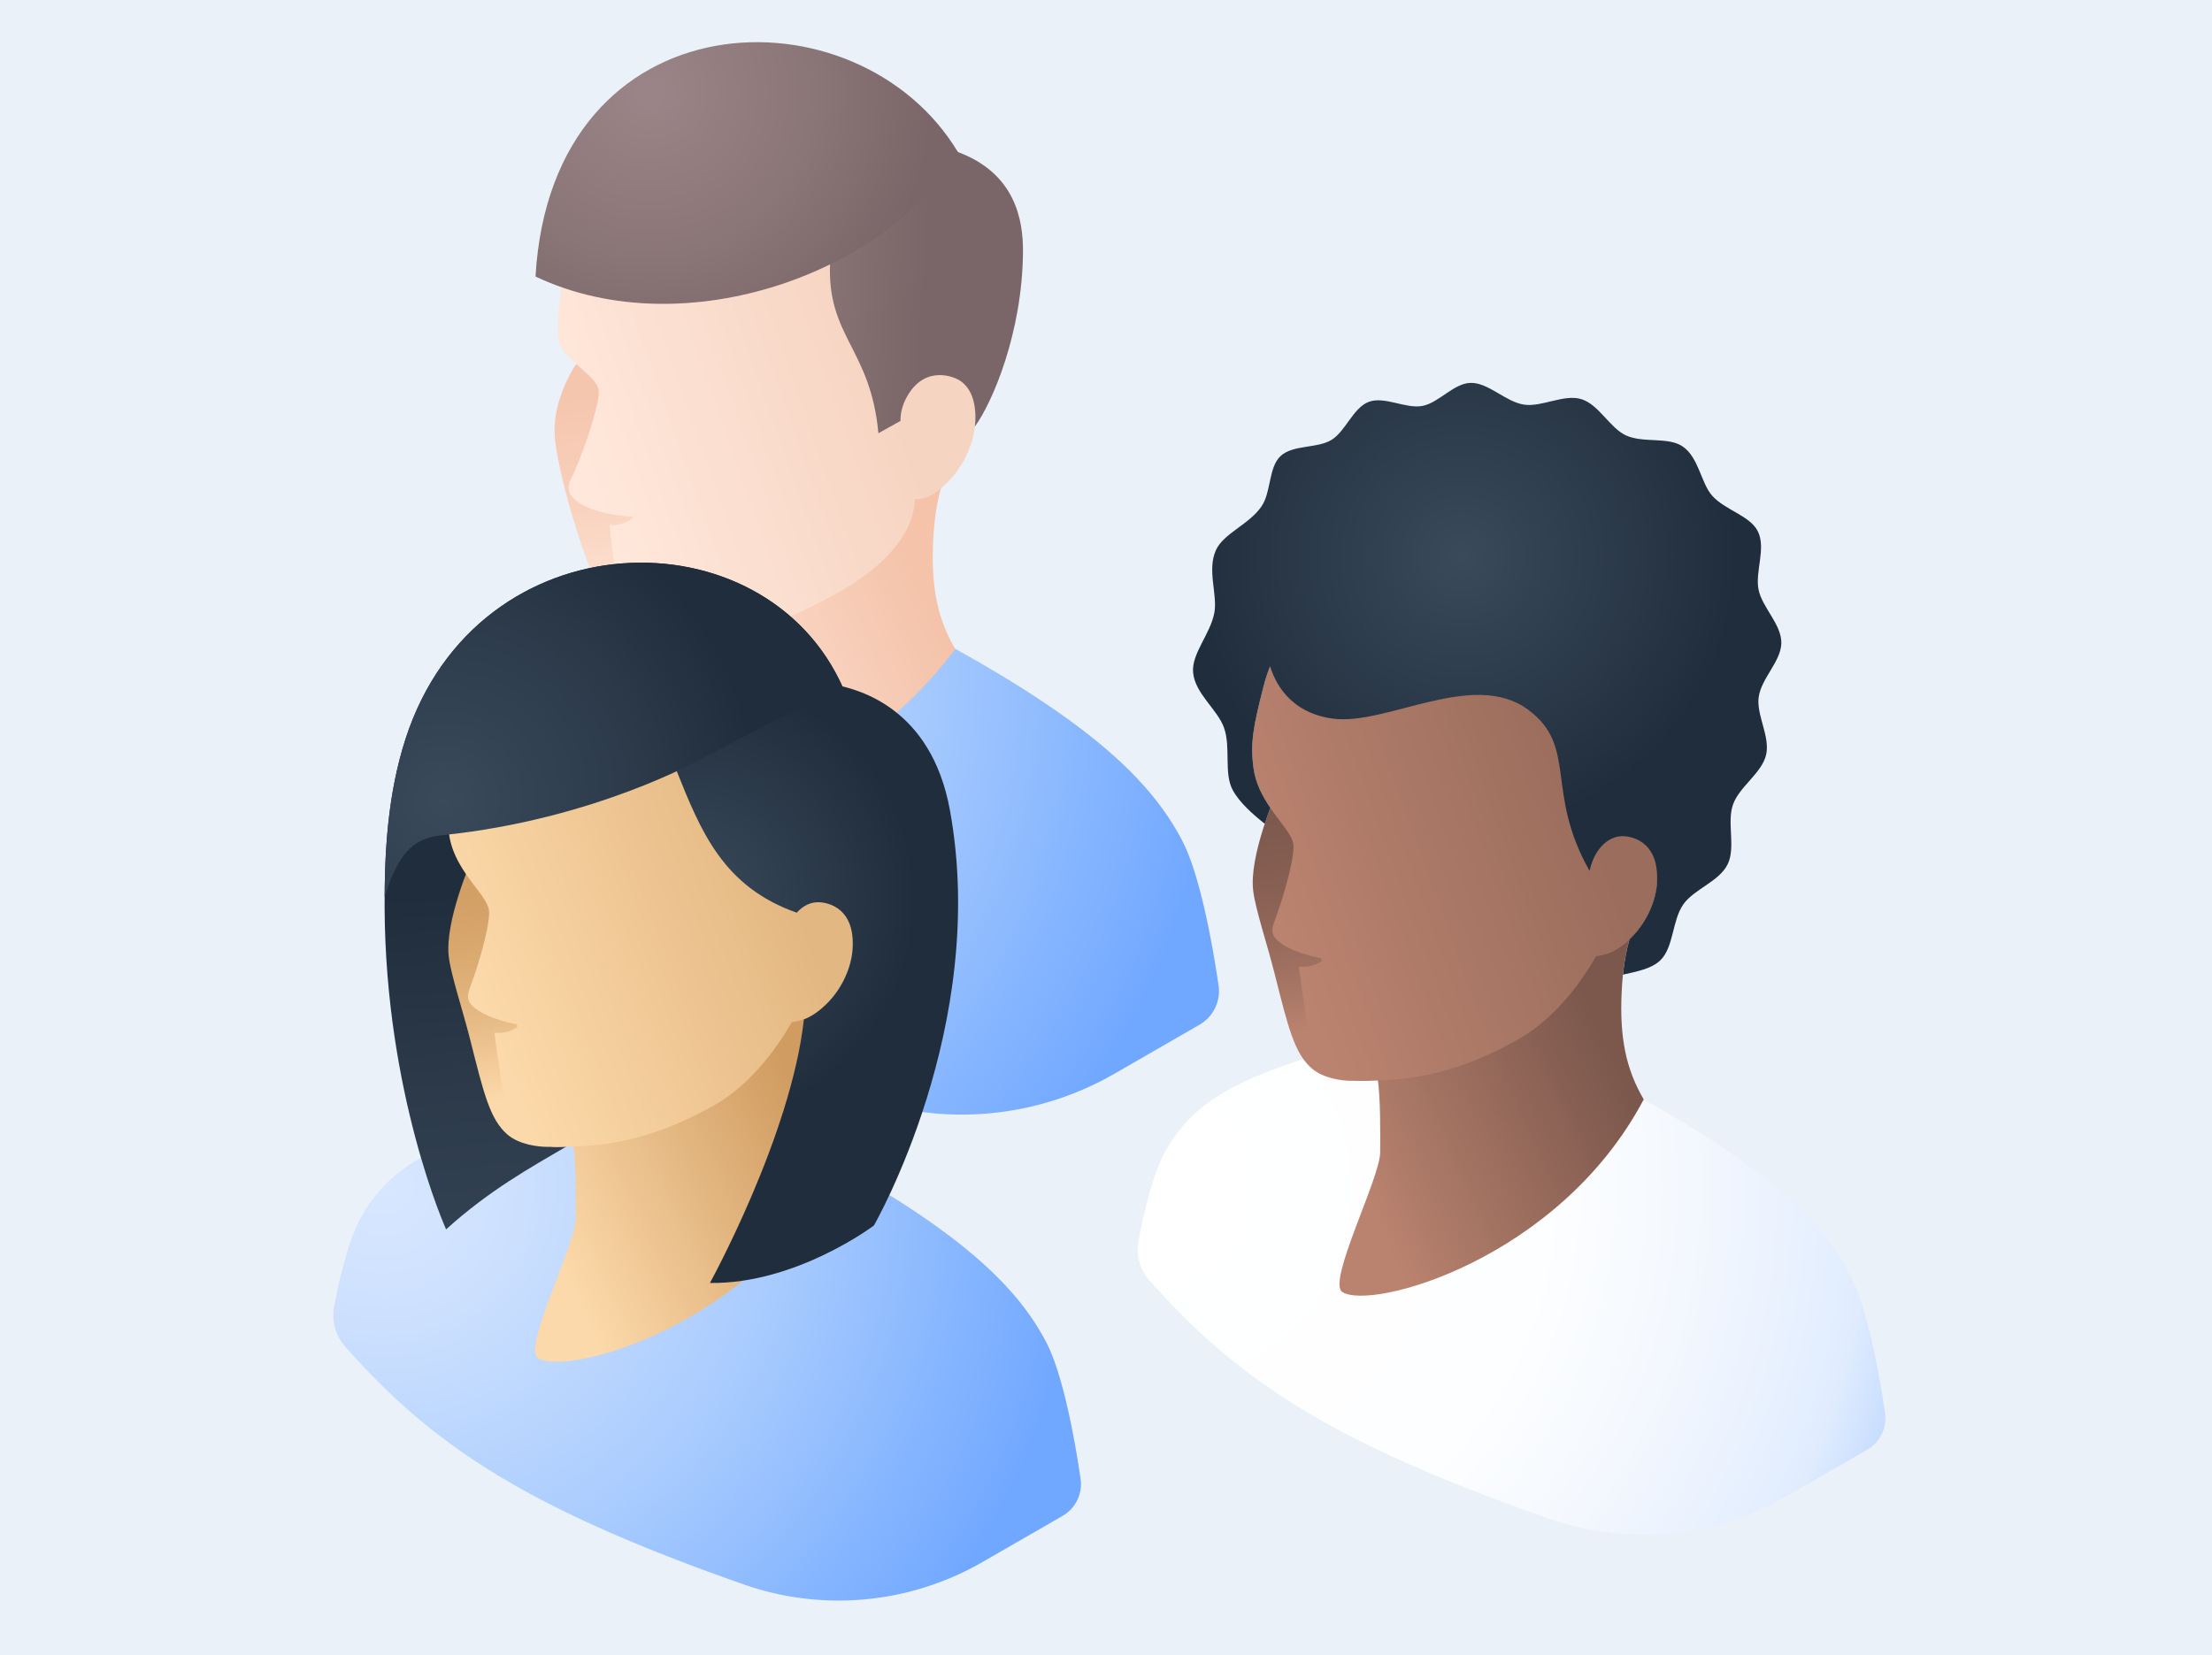 <svg xmlns="http://www.w3.org/2000/svg" xml:space="preserve" enable-background="new 0 0 256 256" viewBox="-43 0 342 256"><rect fill="#EBF1F9" height="256" width="342" x="-43" y="0" data-fill="EBF1F9"></rect>
    
    <radialGradient cx="839.452" cy="-327.426" gradientTransform="matrix(.862 0 0 .862 -587.756 466.107)" gradientUnits="userSpaceOnUse" id="hemmo-0081-people0" r="145.905">
        <stop offset="0" stop-color="#FFF" data-stop="FFF"></stop>
        <stop offset=".478" stop-color="#FDFEFF" data-stop="FDFEFF"></stop>
        <stop offset=".65" stop-color="#F4F8FE" data-stop="F6FAFF"></stop>
        <stop offset=".773" stop-color="#EAF2FE" data-stop="EBF3FF"></stop>
        <stop offset=".872" stop-color="#E0ECFE" data-stop="DAE8FF"></stop>
        <stop offset=".956" stop-color="#C2DAFE" data-stop="C4DBFF"></stop>
        <stop offset="1" stop-color="#B5D2FF" data-stop="B5D2FF"></stop>
    </radialGradient>
    <path d="M211.105 170.007c19.561 10.997 27.682 19.114 31.98 27.272 2.71 5.145 4.525 15.562 5.354 21.204a5.672 5.672 0 0 1-2.783 5.741l-12.358 7.121c-11.21 6.459-24.683 7.764-36.894 3.488-33.713-11.805-48.201-21.543-61.678-36.809a7.265 7.265 0 0 1-1.706-6.105c.764-4.187 2.324-10.757 4.305-14.137 4.134-7.054 9.918-10.544 24.045-14.912 0-.001 25.12-6.701 49.735 7.137z" fill="url(#hemmo-0081-people0)"></path>
    <radialGradient cx="30.972" cy="104.417" gradientUnits="userSpaceOnUse" id="hemmo-0081-people1" r="114.532">
        <stop offset="0" stop-color="#D8E7FF" data-stop="D8E7FF"></stop>
        <stop offset=".199" stop-color="#CCE0FE" data-stop="C9DEFF"></stop>
        <stop offset=".579" stop-color="#A8CBFE" data-stop="A3C6FF"></stop>
        <stop offset="1" stop-color="#71A8FF" data-stop="71A8FF"></stop>
    </radialGradient>
    <path d="M105.783 100.948c20.759 11.67 29.377 20.284 33.938 28.941 2.876 5.459 4.802 16.514 5.682 22.502a6.018 6.018 0 0 1-2.953 6.092l-13.115 7.557c-11.896 6.855-26.195 8.24-39.153 3.702-35.777-12.528-51.152-22.861-65.454-39.062a7.711 7.711 0 0 1-1.81-6.479c.81-4.443 2.466-11.415 4.569-15.003 4.387-7.486 10.525-11.189 25.517-15.825-.001.001 26.656-7.11 52.779 7.575z" fill="url(#hemmo-0081-people1)"></path>
    <linearGradient gradientUnits="userSpaceOnUse" id="hemmo-0081-people2" x1="56.264" x2="99.041" y1="108.625" y2="90.729">
        <stop offset="0" stop-color="#FFE8DB" data-stop="FFE8DB"></stop>
        <stop offset="1" stop-color="#F4C3AA" data-stop="F4C3AA"></stop>
    </linearGradient>
    <path d="M61.115 99.197c.483 3.791.395 8.282.395 11.619 0 11.901 23.082 15.851 43.192-10.419-2.802-4.768-3.747-9.753-3.429-16.638.347-7.519 1.891-10.578 3.685-14.062l-16.491 4.81L60.6 89.922l.515 9.275z" fill="url(#hemmo-0081-people2)"></path>
    <linearGradient gradientUnits="userSpaceOnUse" id="hemmo-0081-people3" x1="59.392" x2="52.71" y1="95.059" y2="46.537">
        <stop offset="0" stop-color="#FFE8DB" data-stop="FFE8DB"></stop>
        <stop offset=".135" stop-color="#FCDFCF" data-stop="FCDFCF"></stop>
        <stop offset=".427" stop-color="#F8CFBA" data-stop="F8CFBA"></stop>
        <stop offset=".718" stop-color="#F5C6AE" data-stop="F5C6AE"></stop>
        <stop offset="1" stop-color="#F4C3AA" data-stop="F4C3AA"></stop>
    </linearGradient>
    <path d="M45.847 56.657s-3.376 5.107-3.092 10.534c.359 6.844 7.122 29.032 11.809 32.103 1.555 1.019 2.999 1.089 4.177 1.106.468.007.925.003 1.371-.01 5.399-.153 9.006-3.026 9.006-3.026l-2.285-41.649-16.177-5.356-4.809 6.298z" fill="url(#hemmo-0081-people3)"></path>
    <linearGradient gradientUnits="userSpaceOnUse" id="hemmo-0081-people4" x1="43.597" x2="90.739" y1="65.636" y2="49.05">
        <stop offset="0" stop-color="#FFE8DB" data-stop="FFE8DB"></stop>
        <stop offset="1" stop-color="#F6D4C2" data-stop="F6D4C2"></stop>
    </linearGradient>
    <path d="M102.395 22.991c-4.66-4.596-11.797-10.158-21.331-10.292-14.719-.207-25.283 6.251-32.707 17.033-1.47 2.136-2.276 4.439-2.797 6.487-1.557 6.126-2.593 12.082-2.233 16.087.289 3.215 5.893 5.555 6.236 8.074.241 1.771-2.274 9.657-4.371 13.88-.392.79-.341 1.551-.016 2.233l-.001-.043c2.088 3.202 9.745 3.48 9.745 3.48s-1.098 1.372-3.664 1.298c.525 5.876 1.298 10.25 2.683 14.913.708 2.383 3.28 4.284 5.766 4.254 5.223-.062 13.233-1.458 25.576-8.028 12.505-6.656 13.269-13.312 13.138-15.493-.029-.479 6.537-7.178 6.537-7.178 2.021-3.924 4.359-8.389 5.663-20.377 1.136-10.439-3.243-21.416-8.224-26.328z" fill="url(#hemmo-0081-people4)"></path>
    <linearGradient gradientUnits="userSpaceOnUse" id="hemmo-0081-people5" x1="50.471" x2="97.613" y1="85.182" y2="68.595">
        <stop offset="0" stop-color="#FFE8DB" data-stop="FFE8DB"></stop>
        <stop offset="1" stop-color="#F6D4C2" data-stop="F6D4C2"></stop>
    </linearGradient>
    <path d="M96.371 66.058c-.436-1.5.081-3.507 1.1-5.121 2.78-4.406 7.029-2.739 8.09-1.976 1.428 1.027 2.442 3.018 2.211 6.523-.192 2.904-1.574 6.25-3.992 8.811-3.342 3.538-5.35 2.879-5.35 2.879s.003-4.027-2.059-11.116z" fill="url(#hemmo-0081-people5)"></path>
    <radialGradient cx="16.239" cy="183.494" gradientUnits="userSpaceOnUse" id="hemmo-0081-people6" r="107.924">
        <stop offset="0" stop-color="#D8E7FF" data-stop="D8E7FF"></stop>
        <stop offset=".199" stop-color="#CCE0FE" data-stop="C9DEFF"></stop>
        <stop offset=".579" stop-color="#A8CBFE" data-stop="A3C6FF"></stop>
        <stop offset="1" stop-color="#71A8FF" data-stop="71A8FF"></stop>
    </radialGradient>
    <path d="M86.735 180.225c19.561 10.997 27.682 19.114 31.98 27.272 2.71 5.145 4.525 15.562 5.354 21.204a5.672 5.672 0 0 1-2.783 5.741l-12.358 7.121c-11.21 6.459-24.683 7.764-36.894 3.488-33.713-11.805-48.201-21.543-61.678-36.809a7.265 7.265 0 0 1-1.706-6.105c.764-4.187 2.324-10.757 4.305-14.137 4.134-7.054 9.918-10.544 24.045-14.912 0-.001 25.119-6.701 49.735 7.137z" fill="url(#hemmo-0081-people6)"></path>
    <linearGradient gradientUnits="userSpaceOnUse" id="hemmo-0081-people7" x1="59.975" x2="52.796" y1="213.87" y2="135.47">
        <stop offset="0" stop-color="#3A4A5B" data-stop="3A4A5B"></stop>
        <stop offset=".609" stop-color="#2C3A4A" data-stop="2C3A4A"></stop>
        <stop offset="1" stop-color="#202D3C" data-stop="202D3C"></stop>
    </linearGradient>
    <path d="M25.97 190.128s-9.392-20.81-9.507-49.88c-.033-8.282.456-17.376 3.246-25.994 11.178-34.527 55.772-35.273 67.743-7.648 0 0-9.227 34.721-27.595 58.477-8.609 11.132-20.443 12.89-33.887 25.045z" fill="url(#hemmo-0081-people7)"></path>
    <linearGradient gradientUnits="userSpaceOnUse" id="hemmo-0081-people8" x1="41.556" x2="81.829" y1="190.936" y2="172.556">
        <stop offset="0" stop-color="#FCD9AA" data-stop="FCD9AA"></stop>
        <stop offset="1" stop-color="#D09C61" data-stop="D09C61"></stop>
    </linearGradient>
    <path d="M45.628 176.875c.48 3.769.393 8.235.393 11.553 0 3.937-8.217 20.022-5.871 21.59 4.404 2.943 33.524-4.989 46.62-29.765-2.786-4.741-3.733-9.681-3.417-16.526.345-7.476 1.88-10.517 3.664-13.981l-16.396 4.782-25.506 13.125.513 9.222z" fill="url(#hemmo-0081-people8)"></path>
    <linearGradient gradientUnits="userSpaceOnUse" id="hemmo-0081-people9" x1="42.1" x2="35.429" y1="168.74" y2="127.645">
        <stop offset="0" stop-color="#FCD9AA" data-stop="FCD9AA"></stop>
        <stop offset=".053" stop-color="#F8D3A3" data-stop="F8D3A3"></stop>
        <stop offset=".293" stop-color="#E6BB86" data-stop="E6BB86"></stop>
        <stop offset=".533" stop-color="#DAAA71" data-stop="DAAA71"></stop>
        <stop offset=".77" stop-color="#D29F65" data-stop="D29F65"></stop>
        <stop offset="1" stop-color="#D09C61" data-stop="D09C61"></stop>
    </linearGradient>
    <path d="M29.837 133.176s-4.1 9.415-3.453 14.779c.35 2.897 2.133 8.155 3.315 12.845 2.086 8.278 3.05 12.306 5.732 14.641 1.865 1.623 4.845 1.901 6.016 1.923.64.012 1.256.016 1.847.012 5.048-.035 7.961-2.945 7.961-2.945l-2.142-38.587-16.084-5.325-3.192 2.657z" fill="url(#hemmo-0081-people9)"></path>
    <linearGradient gradientUnits="userSpaceOnUse" id="hemmo-0081-people10" x1="27.571" x2="75.411" y1="145.162" y2="126.918">
        <stop offset="0" stop-color="#FCD9AA" data-stop="FCD9AA"></stop>
        <stop offset="1" stop-color="#E3B781" data-stop="E3B781"></stop>
    </linearGradient>
    <path d="M84.471 103.308c-4.633-4.57-11.729-10.099-21.208-10.233-14.634-.206-25.138 6.215-32.519 16.935-1.462 2.123-2.263 4.413-2.781 6.45-1.548 6.09-2.053 8.562-1.533 12.527.737 5.617 5.828 9.282 6.169 11.786.24 1.761-1.289 7.55-2.901 11.878-.611 1.64-.467 2.415 1.073 3.51 1.883 1.291 4.672 1.96 5.948 2.214a.316.316 0 0 1 .112.577c-.629.411-1.769.927-3.374.758.324 2.864 1.579 11.22 1.996 12.646 1.105 3.775 5.819 5.037 7.643 5.018 5.192-.053 13.122-.138 24.171-6.354 6.256-3.519 10.374-9.803 12.15-12.957.233-.018.97-.096 1.875-.417.947-.335 2.315-1.119 3.831-2.724 2.239-2.37 3.518-5.468 3.696-8.156.018-.277.017-.53.018-.786 1.467-3.401 2.895-8.081 3.81-16.495 1.129-10.379-3.224-21.293-8.176-26.177z" fill="url(#hemmo-0081-people10)"></path>
    <radialGradient cx="63.539" cy="139.099" gradientUnits="userSpaceOnUse" id="hemmo-0081-people11" r="35.05">
        <stop offset="0" stop-color="#3A4A5B" data-stop="3A4A5B"></stop>
        <stop offset="1" stop-color="#202D3C" data-stop="202D3C"></stop>
    </radialGradient>
    <path d="M103.87 125.303c-2.908-15.951-14.297-18.659-17.475-19.348L61.62 119.233c3.742 9.356 7.217 17.939 18.568 21.916.945-1.05 2.197-1.743 3.706-1.601 1.076.101 5.349.819 4.926 7.219-.178 2.689-1.457 5.786-3.696 8.156-1.516 1.606-2.885 2.389-3.831 2.724l-.002.001c-1.983 17.989-14.529 40.767-14.529 40.767 13.352.184 25.352-8.886 25.352-8.886s17.834-30.893 11.756-64.226z" fill="url(#hemmo-0081-people11)"></path>
    <radialGradient cx="25.75" cy="123.75" gradientUnits="userSpaceOnUse" id="hemmo-0081-people12" r="48.412">
        <stop offset="0" stop-color="#3A4A5B" data-stop="3A4A5B"></stop>
        <stop offset=".609" stop-color="#2C3A4A" data-stop="2C3A4A"></stop>
        <stop offset="1" stop-color="#202D3C" data-stop="202D3C"></stop>
    </radialGradient>
    <path d="M25.403 129.166c23.737-2.433 40.258-11.925 40.258-11.925l10.01-5.24 11.562-5.845c-12.265-27.154-56.41-26.236-67.525 8.097-2.622 8.098-3.204 16.607-3.238 24.477 2.282-7.531 5.021-9.163 8.933-9.564z" fill="url(#hemmo-0081-people12)"></path>
    <linearGradient gradientUnits="userSpaceOnUse" id="hemmo-0081-people13" x1="165.926" x2="206.198" y1="180.716" y2="162.337">
        <stop offset="0" stop-color="#BA836F" data-stop="BA836F"></stop>
        <stop offset="1" stop-color="#7B574C" data-stop="7B574C"></stop>
    </linearGradient>
    <path d="M169.999 166.658c.48 3.769.393 8.235.393 11.553 0 3.937-8.217 20.022-5.871 21.59 4.404 2.943 33.522-4.998 46.617-29.774-2.786-4.741-3.73-9.672-3.414-16.517.345-7.476 1.88-10.517 3.664-13.981l-16.396 4.782-25.506 13.125.513 9.222z" fill="url(#hemmo-0081-people13)"></path>
    <linearGradient gradientUnits="userSpaceOnUse" id="hemmo-0081-people14" x1="166.469" x2="159.8" y1="158.509" y2="117.428">
        <stop offset="0" stop-color="#BA836F" data-stop="BA836F"></stop>
        <stop offset=".239" stop-color="#A07161" data-stop="A07161"></stop>
        <stop offset=".496" stop-color="#8B6255" data-stop="8B6255"></stop>
        <stop offset=".752" stop-color="#7F5A4E" data-stop="7F5A4E"></stop>
        <stop offset="1" stop-color="#7B574C" data-stop="7B574C"></stop>
    </linearGradient>
    <path d="M154.208 122.959s-4.1 9.415-3.453 14.779c.35 2.897 2.133 8.155 3.315 12.845 2.086 8.278 3.05 12.306 5.732 14.641 1.865 1.623 4.828 1.912 5.998 1.929.669.01 1.313.01 1.929.003 4.992-.055 7.977-3.309 7.977-3.309l-2.223-38.22-16.084-5.325-3.191 2.657z" fill="url(#hemmo-0081-people14)"></path>
    <linearGradient gradientUnits="userSpaceOnUse" id="hemmo-0081-people15" x1="151.686" x2="199.628" y1="134.509" y2="117.177">
        <stop offset="0" stop-color="#BA836F" data-stop="BA836F"></stop>
        <stop offset="1" stop-color="#9B6D5D" data-stop="9B6D5D"></stop>
    </linearGradient>
    <path d="M208.841 93.09c-4.633-4.57-11.729-10.099-21.208-10.233-14.634-.206-25.138 6.215-32.519 16.935-1.462 2.123-2.263 4.413-2.781 6.45-1.548 6.09-2.053 8.562-1.533 12.527.737 5.617 5.828 9.282 6.169 11.786.24 1.761-1.289 7.55-2.901 11.878-.611 1.64-.467 2.415 1.073 3.51 1.883 1.291 4.672 1.96 5.948 2.214a.316.316 0 0 1 .112.577c-.629.411-1.769.927-3.374.758.324 2.864 1.579 11.22 1.996 12.646 1.105 3.775 5.818 5.037 7.643 5.018 5.192-.053 13.122-.138 24.171-6.354 6.256-3.519 10.374-9.803 12.15-12.957.233-.018.97-.096 1.875-.417.947-.335 2.315-1.119 3.831-2.724 2.239-2.37 3.518-5.468 3.696-8.156.018-.277.017-.53.018-.786 1.467-3.401 2.895-8.081 3.81-16.495 1.13-10.379-3.224-21.293-8.176-26.177z" fill="url(#hemmo-0081-people15)"></path>
    <linearGradient gradientUnits="userSpaceOnUse" id="hemmo-0081-people16" x1="159.248" x2="207.19" y1="155.427" y2="138.095">
        <stop offset="0" stop-color="#BA836F" data-stop="BA836F"></stop>
        <stop offset="1" stop-color="#9B6D5D" data-stop="9B6D5D"></stop>
    </linearGradient>
    <path d="M202.767 134.69c.27-1.3.847-2.708 1.792-3.758.945-1.05 2.197-1.743 3.706-1.601 1.076.101 5.349.819 4.926 7.219-.178 2.689-1.457 5.786-3.696 8.156-1.516 1.606-2.885 2.389-3.831 2.724a7.645 7.645 0 0 1-1.875.417l-1.022-13.157z" fill="url(#hemmo-0081-people16)"></path>
    <radialGradient cx="1301.664" cy="-758.063" gradientTransform="matrix(.797 0 0 .797 -854.376 690.268)" gradientUnits="userSpaceOnUse" id="hemmo-0081-people17" r="53.354">
        <stop offset="0" stop-color="#3A4A5B" data-stop="3A4A5B"></stop>
        <stop offset="1" stop-color="#202D3C" data-stop="202D3C"></stop>
    </radialGradient>
    <path d="M228.918 107.771c.422-2.886 3.47-5.523 3.497-8.327.028-2.902-2.971-5.491-3.525-8.268-.554-2.779 1.19-6.383-.107-9.001-1.213-2.448-5.094-3.271-7.091-5.548-1.711-1.951-2.045-5.89-4.55-7.591-2.229-1.514-6.093-.474-8.75-1.7-2.513-1.159-4.182-4.784-6.913-5.611-2.706-.819-6.096 1.27-8.86.848-2.849-.434-5.509-3.425-8.252-3.36-2.615.062-4.925 3.102-7.465 3.568-2.574.472-5.831-1.538-8.254-.64-2.446.907-3.58 4.543-5.795 5.895-2.21 1.349-5.979.709-7.881 2.512-1.855 1.758-1.421 5.538-2.911 7.739-1.916 2.83-5.875 4.179-7.061 6.786-1.419 3.117.294 6.928-.257 9.743-.648 3.307-3.535 6.267-3.276 9.188.29 3.264 3.763 5.703 4.773 8.528 1.098 3.075-.059 7.042 1.352 9.654 1.021 1.892 3.117 3.775 4.953 5.206.307-.924.609-1.76.87-2.451-1.192-1.746-2.298-3.779-2.612-6.173-.52-3.965-.016-6.437 1.533-12.527.26-1.021.591-2.106 1.041-3.202.63 2.13 2.798 7.179 9.707 8.1 8.306 1.108 21.687-7.659 30.177-1.384 7.73 5.713 2.538 12.618 9.508 24.935.27-1.3.847-2.708 1.792-3.758.945-1.05 2.197-1.743 3.706-1.601 1.03.096 4.974.772 4.944 6.432-.001.256 0 .509-.018.786-.178 2.689-1.457 5.786-3.696 8.156-.185.196-.368.379-.548.551-.442 1.505-.796 3.263-1.021 5.478 2.046-.474 4.428-.879 5.808-2.249 2.048-2.032 1.79-6.111 3.501-8.59 1.647-2.386 5.545-3.533 6.869-6.216 1.294-2.623-.147-6.442.831-9.241.974-2.79 4.477-4.868 5.127-7.728.642-2.829-1.553-6.157-1.146-8.939z" fill="url(#hemmo-0081-people17)"></path>
    <linearGradient gradientUnits="userSpaceOnUse" id="hemmo-0081-people18" x1="55.232" x2="100.438" y1="36.305" y2="39.158">
        <stop offset="0" stop-color="#9B8588" data-stop="9B8588"></stop>
        <stop offset=".578" stop-color="#8A7577" data-stop="8A7577"></stop>
        <stop offset="1" stop-color="#7A6668" data-stop="7A6668"></stop>
    </linearGradient>
    <path d="M97.471 60.936c2.781-4.406 7.029-2.739 8.09-1.975 1.428 1.027 2.442 3.018 2.211 6.523-.011.161-.039.328-.057.491 2.713-3.687 7.35-14.51 7.45-26.994.04-5.008-1.205-12.172-10.071-15.473-4.585-5.192-9.887-11.98-20.726-13.528-24.086-3.441-39.451 11.437-40.934 23.763-.412 3.425 1.113 6.835 1.113 6.835 9.016 5.484 20.328.359 29.453-4.016 6.427-3.082 11.559-1.074 11.338 4.056C84.84 52.15 91.594 53.823 92.813 67l3.416-1.908c-.056-1.332.429-2.867 1.242-4.156z" fill="url(#hemmo-0081-people18)"></path>
    <radialGradient cx="57.487" cy="14.302" gradientUnits="userSpaceOnUse" id="hemmo-0081-people19" r="43.88">
        <stop offset="0" stop-color="#9B8588" data-stop="9B8588"></stop>
        <stop offset=".578" stop-color="#8A7577" data-stop="8A7577"></stop>
        <stop offset="1" stop-color="#7A6668" data-stop="7A6668"></stop>
    </radialGradient>
    <path d="M39.796 42.765c23.327 11.052 55.058-1.047 65.298-19.256C89.671-2.209 42.342-.96 39.796 42.765z" fill="url(#hemmo-0081-people19)"></path>
</svg>